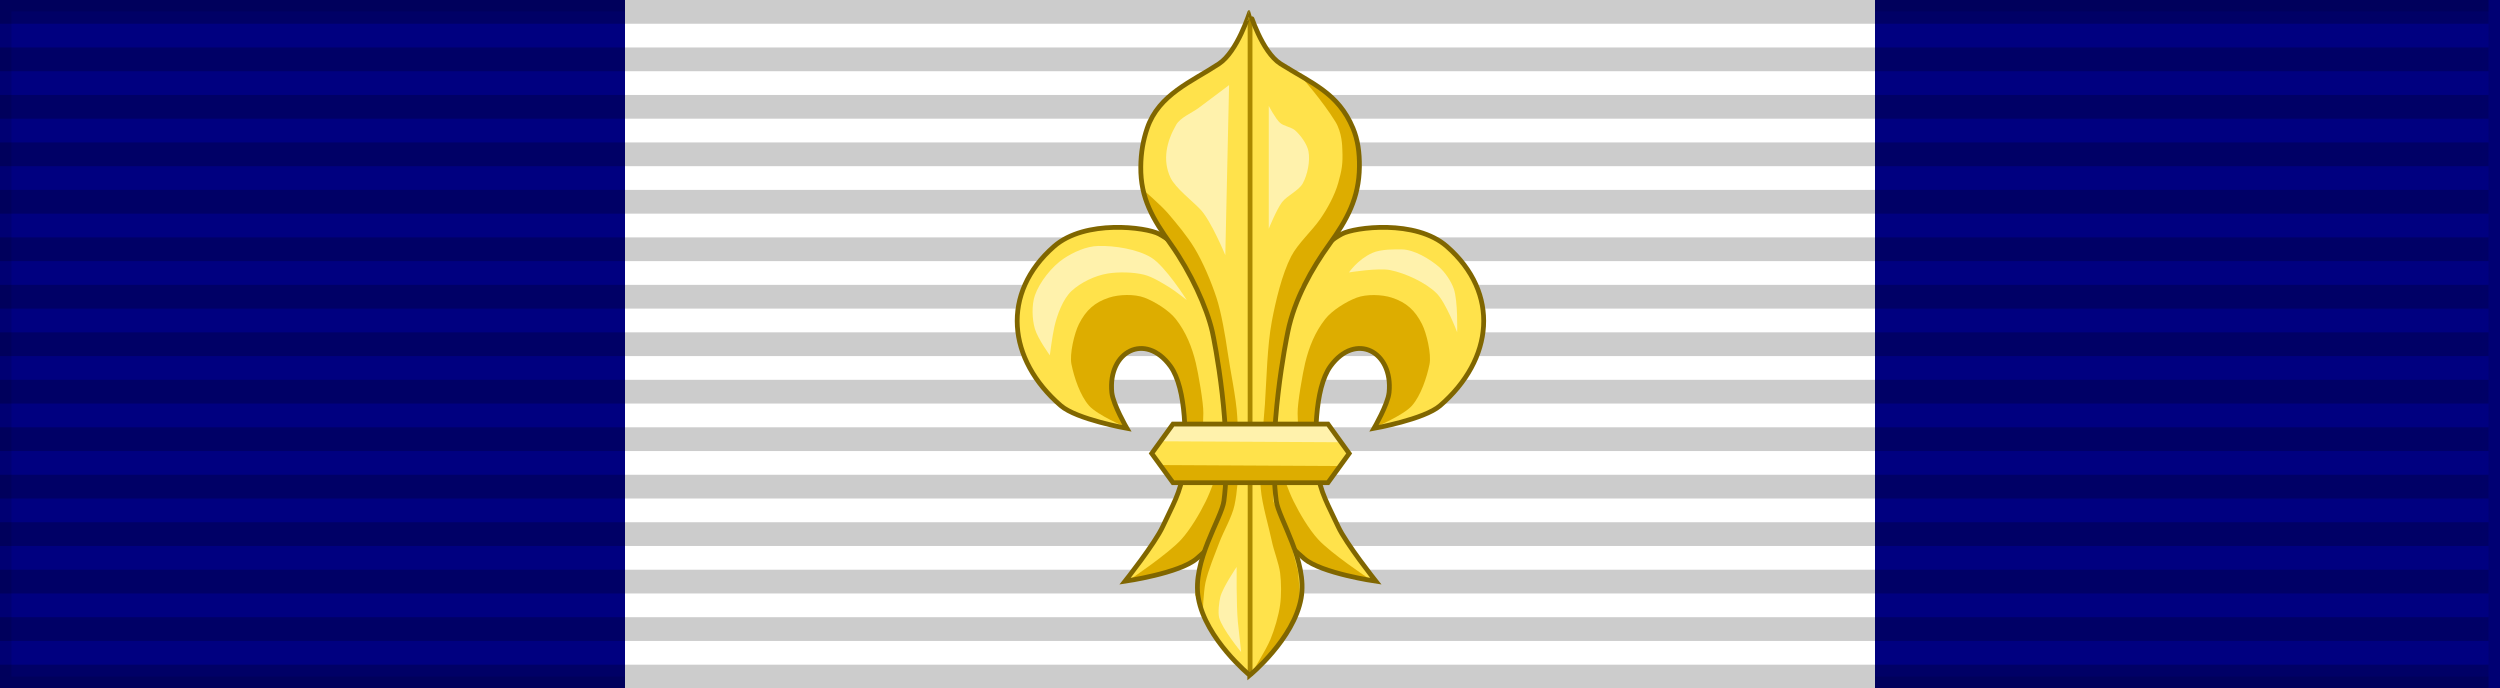 <?xml version="1.0" encoding="UTF-8" standalone="no"?>
<svg
   xmlns:dc="http://purl.org/dc/elements/1.1/"
   xmlns:cc="http://creativecommons.org/ns#"
   xmlns:rdf="http://www.w3.org/1999/02/22-rdf-syntax-ns#"
   xmlns:svg="http://www.w3.org/2000/svg"
   xmlns="http://www.w3.org/2000/svg"
   xmlns:sodipodi="http://sodipodi.sourceforge.net/DTD/sodipodi-0.dtd"
   xmlns:inkscape="http://www.inkscape.org/namespaces/inkscape"
   width="218"
   height="60"
   version="1.1"
   id="svg10"
   sodipodi:docname="CAN_Order_of_Canada_Companion_ribbon.svg"
   inkscape:version="0.92.3 (2405546, 2018-03-11)">
  <rect width="100%" height="100%" fill="#333333" stroke="none"/>
  <defs
     id="defs14" />
  <sodipodi:namedview
     pagecolor="#ffffff"
     bordercolor="#666666"
     borderopacity="1"
     objecttolerance="10"
     gridtolerance="10"
     guidetolerance="10"
     inkscape:pageopacity="0"
     inkscape:pageshadow="2"
     inkscape:window-width="1366"
     inkscape:window-height="705"
     id="namedview12"
     showgrid="false"
     inkscape:zoom="0.97632634"
     inkscape:cx="41.707752"
     inkscape:cy="82.075286"
     inkscape:window-x="-8"
     inkscape:window-y="-8"
     inkscape:window-maximized="1"
     inkscape:current-layer="svg10" />
  <g
     id="g893">
    <rect
       id="rect2"
       stroke-opacity="0.1"
       stroke-width="2"
       stroke="#000"
       fill="#DE0000"
       height="60"
       width="218"
       style="fill:#000080" />
    <rect
       id="rect4"
       fill="#FFF"
       x="54.5"
       height="60"
       width="109" />
  </g>
  <path
     d="M 108.5,0 V 60"
     id="path6"
     inkscape:connector-curvature="0"
     style="opacity:0.2;stroke:#000000;stroke-width:217;stroke-dasharray:2.07" />
  <g
     transform="matrix(0.278,0,0,0.278,88.158,0.236)"
     id="g874">
    <g
       style="stroke-width:0.931;stroke-miterlimit:4;stroke-dasharray:none"
       id="g5465-5-1-6-0-0"
       transform="matrix(1.612,0,0,1.612,-722.263,-1181.033)">
      <g
         style="stroke-width:0.931;stroke-miterlimit:4;stroke-dasharray:none"
         id="g4533-9-5-0-2-4"
         transform="translate(-20.418,559.639)">
        <path
           inkscape:connector-curvature="0"
           style="fill:#ffe24b;fill-opacity:1;fill-rule:evenodd;stroke:none"
           id="path4516-5-5-0-1-1"
           d="m 502.046,263.915 c 0.574,-5.396 0.268,-15.575 -2.571,-20.2 -0.959,-1.563 -3.31,-3.383 -5.142,-3.305 -1.806,0.076 -4.29,0.61 -5.142,2.204 -0.781,1.461 -1.288,4.598 -1.102,6.244 0.258,2.286 2.938,6.978 2.938,6.978 0,0 -9.604,-1.927 -12.854,-4.407 -3.216,-2.454 -6.688,-7.105 -7.713,-11.018 -0.352,-1.343 -1.725,-5.684 0.009,-10.893 1.006,-3.023 4.034,-7.069 6.376,-9.085 6.117,-5.265 17.996,-3.735 20.425,-2.426 3.213,1.731 7.128,5.412 8.447,8.814 1.024,2.641 3.152,10.437 3.673,13.222 1.062,5.683 1.37,7.827 1.836,13.589 0.32,3.955 1.203,7.506 0.367,11.385 -0.45,2.09 -1.012,6.886 -2.234,10.045 -1.228,3.175 -3.118,4.711 -4.744,6.115 -3.323,2.87 -13.956,4.407 -13.956,4.407 0,0 5.842,-7.37 7.345,-10.651 1.785,-3.896 3.587,-6.756 4.04,-11.018 z" />
        <path
           inkscape:connector-curvature="0"
           style="display:inline;fill:#ffe24b;fill-opacity:1;fill-rule:evenodd;stroke:none"
           id="path4518-4-5-9-8-0"
           d="m 528.088,263.915 c -0.574,-5.396 -0.268,-15.575 2.571,-20.2 0.959,-1.563 3.31,-3.383 5.142,-3.305 1.806,0.076 4.29,0.61 5.142,2.204 0.781,1.461 1.288,4.598 1.102,6.244 -0.258,2.286 -2.938,6.978 -2.938,6.978 0,0 9.604,-1.927 12.854,-4.407 3.216,-2.454 6.688,-7.105 7.713,-11.018 0.352,-1.343 1.725,-5.684 -0.009,-10.893 -1.006,-3.023 -4.034,-7.069 -6.376,-9.085 -6.117,-5.265 -17.996,-3.735 -20.425,-2.426 -3.213,1.731 -7.128,5.412 -8.447,8.814 -1.024,2.641 -3.152,10.437 -3.673,13.222 -1.062,5.683 -1.37,7.827 -1.836,13.589 -0.32,3.955 -1.203,7.506 -0.367,11.385 0.45,2.09 1.012,6.886 2.234,10.045 1.228,3.175 3.118,4.711 4.744,6.115 3.323,2.87 13.956,4.407 13.956,4.407 0,0 -5.842,-7.37 -7.345,-10.651 -1.785,-3.896 -3.587,-6.756 -4.04,-11.018 z" />
      </g>
      <path
         inkscape:connector-curvature="0"
         style="fill:#ddad00;fill-opacity:1;fill-rule:evenodd;stroke:none"
         id="path5446-9-8-5-7-8"
         d="m 517.547,844.619 -2.801,-0.045 -8.972,-2.82 -10.767,-9.485 -7.947,7.562 -5.383,2.563 -6.152,2.051 -4.084,0.278 c 0,0 7.232,-4.868 9.728,-7.606 1.785,-1.958 3.605,-5.052 4.776,-7.429 2.017,-4.096 5.129,-14.327 5.238,-14.397 l 2.292,-0.344 4.422,0.354 c 0,0 3.113,10.231 5.129,14.327 1.17,2.377 2.991,5.471 4.776,7.429 2.496,2.737 9.746,7.561 9.746,7.561 z" />
      <path
         inkscape:connector-curvature="0"
         style="fill:#ddad00;fill-opacity:1;fill-rule:evenodd;stroke:none"
         id="path5457-1-2-6-1-1"
         d="m 518.984,815.223 c 0,0 5.462,-2.304 7.089,-4.156 1.735,-1.975 2.899,-5.491 3.422,-8.067 0.395,-1.94 -0.568,-6.058 -1.467,-7.823 -1.358,-2.667 -3.021,-4.208 -5.867,-5.134 -1.953,-0.635 -4.92,-0.716 -6.845,0 -1.998,0.743 -4.794,2.48 -6.111,4.156 -1.986,2.527 -3.157,5.431 -3.911,8.556 -0.465,1.925 -1.508,7.799 -1.467,9.778 0.037,1.761 0.244,7.334 0.244,7.334 l 3.667,6.111 0.091,-0.278 -0.274,-10.135 v -4.246 l 1.917,-6.574 3.15,-4.246 3.698,-0.548 3.561,1.78 1.507,3.835 -0.274,4.656 z" />
      <path
         inkscape:connector-curvature="0"
         style="display:inline;fill:#ddad00;fill-opacity:1;fill-rule:evenodd;stroke:none"
         id="path5459-7-9-2-5-4"
         d="m 470.327,815.212 c 0,0 -5.462,-2.304 -7.089,-4.156 -1.735,-1.975 -2.899,-5.491 -3.422,-8.067 -0.395,-1.94 0.568,-6.058 1.467,-7.823 1.358,-2.667 3.021,-4.208 5.867,-5.134 1.953,-0.635 4.92,-0.716 6.845,0 1.998,0.743 4.794,2.48 6.111,4.156 1.986,2.527 3.157,5.431 3.911,8.556 0.465,1.925 1.508,7.799 1.467,9.778 -0.037,1.761 -0.244,7.334 -0.244,7.334 l -3.667,6.111 -0.091,-0.278 0.274,-10.135 v -4.246 l -1.917,-6.574 -3.15,-4.246 -3.698,-0.548 -3.561,1.78 -1.507,3.835 0.274,4.656 z" />
      <g
         style="display:inline;fill:none;stroke-width:0.931;stroke-miterlimit:4;stroke-dasharray:none"
         id="g5451-5-8-8-5-8"
         transform="translate(-20.418,559.639)">
        <path
           inkscape:connector-curvature="0"
           style="fill:none;stroke:#806600;stroke-width:0.931;stroke-linecap:butt;stroke-linejoin:miter;stroke-miterlimit:4;stroke-dasharray:none;stroke-opacity:1"
           id="path5453-5-2-5-8-8"
           d="m 502.046,263.915 c 0.574,-5.396 0.634,-15.82 -2.571,-20.2 -4.878,-6.666 -12.173,-2.868 -11.385,5.142 0.225,2.29 2.938,6.978 2.938,6.978 0,0 -9.758,-1.737 -12.854,-4.407 -10.425,-8.991 -11.708,-21.912 -1.327,-30.996 6.074,-5.315 17.996,-3.735 20.425,-2.426 3.213,1.731 7.128,5.412 8.447,8.814 1.024,2.641 3.152,10.437 3.673,13.222 1.062,5.683 1.37,7.827 1.836,13.589 0.32,3.955 1.203,7.506 0.367,11.385 -0.45,2.09 -1.012,6.886 -2.234,10.045 -1.228,3.175 -3.118,4.711 -4.744,6.115 -3.323,2.87 -13.956,4.407 -13.956,4.407 0,0 5.842,-7.37 7.345,-10.651 1.785,-3.896 3.587,-6.756 4.04,-11.018 z" />
        <path
           inkscape:connector-curvature="0"
           style="display:inline;fill:none;stroke:#806600;stroke-width:0.931;stroke-linecap:butt;stroke-linejoin:miter;stroke-miterlimit:4;stroke-dasharray:none;stroke-opacity:1"
           id="path5455-4-0-9-5-4"
           d="m 528.088,263.915 c -0.574,-5.396 -0.634,-15.82 2.571,-20.2 4.878,-6.666 12.173,-2.868 11.385,5.142 -0.225,2.29 -2.938,6.978 -2.938,6.978 0,0 9.758,-1.737 12.854,-4.407 10.425,-8.991 11.708,-21.912 1.327,-30.996 -6.074,-5.315 -17.996,-3.735 -20.425,-2.426 -3.213,1.731 -7.128,5.412 -8.447,8.814 -1.024,2.641 -3.152,10.437 -3.673,13.222 -1.062,5.683 -1.37,7.827 -1.836,13.589 -0.32,3.955 -1.203,7.506 -0.367,11.385 0.45,2.09 1.012,6.886 2.234,10.045 1.228,3.175 3.118,4.711 4.744,6.115 3.323,2.87 13.956,4.407 13.956,4.407 0,0 -5.842,-7.37 -7.345,-10.651 -1.785,-3.896 -3.587,-6.756 -4.04,-11.018 z" />
      </g>
      <path
         inkscape:connector-curvature="0"
         style="fill:#fff2ac;fill-opacity:1;fill-rule:evenodd;stroke:none"
         id="path5461-1-7-4-6-5"
         d="m 455.613,801.255 c 0,0 0.475,-3.764 0.896,-5.597 0.517,-2.255 1.654,-5.376 3.358,-6.941 1.801,-1.653 4.53,-2.952 6.941,-3.358 2.12,-0.357 5.08,-0.303 7.164,0.224 1.602,0.405 3.516,1.602 4.926,2.463 1.066,0.651 3.358,2.463 3.358,2.463 0,0 -4.166,-6.607 -6.941,-8.284 -2.706,-1.636 -7.138,-2.321 -10.299,-2.239 -2.297,0.06 -4.804,1.19 -6.717,2.463 -2.271,1.51 -4.709,4.586 -5.597,7.164 -0.634,1.842 -0.556,4.626 0,6.493 0.596,2 2.911,5.149 2.911,5.149 z" />
      <path
         inkscape:connector-curvature="0"
         style="fill:#fff2ac;fill-opacity:1;fill-rule:evenodd;stroke:none"
         id="path5463-8-4-3-7-7"
         d="m 513.824,785.135 c 0,0 5.689,-0.939 8.06,-0.448 2.941,0.609 6.807,2.379 8.956,4.478 1.848,1.806 4.03,7.612 4.03,7.612 0,0 0.181,-6.094 -0.672,-8.508 -0.515,-1.458 -1.732,-3.252 -2.911,-4.254 -1.809,-1.537 -4.791,-3.325 -7.164,-3.358 -1.246,-0.018 -4.1,-0.081 -5.79,0.693 -2.878,1.317 -4.509,3.785 -4.509,3.785 z" />
    </g>
    <g
       style="display:inline;stroke-width:0.931;stroke-miterlimit:4;stroke-dasharray:none"
       id="g4565-3-5-0-4-8"
       transform="matrix(1.612,0,0,1.612,-747.114,-1165.497)">
      <path
         inkscape:connector-curvature="0"
         style="display:inline;fill:#ffe24b;fill-opacity:1;fill-rule:evenodd;stroke:none"
         id="path4520-5-8-5-1-4"
         d="m 510,854 c 0,0 8.581,-7.038 10,-15 1.277,-7.162 -4.41,-15.552 -4.841,-18.925 -1.724,-13.492 1.929,-31.467 2.259,-32.936 1.308,-5.836 2.954,-8.333 3.83,-10.244 0.631,-1.376 2.433,-4.111 4.236,-6.763 1.034,-1.522 3.338,-4.355 4.511,-7.237 1.244,-3.054 1.329,-6.163 1.347,-7.823 0.031,-2.826 -0.503,-5.231 -1.253,-7.532 -0.713,-2.188 -3.037,-5.768 -6.404,-7.826 -3.63,-2.218 -6.565,-4.002 -7.682,-4.708 C 512.314,732.673 510.044,725 510,725 c -0.043,0 -2.314,7.673 -6.003,10.006 -1.117,0.706 -3.918,2.49 -7.548,4.708 -3.367,2.058 -5.691,5.638 -6.404,7.826 -0.75,2.301 -1.284,4.706 -1.253,7.532 0.018,1.66 0.103,4.769 1.347,7.823 1.173,2.882 3.477,5.715 4.511,7.237 1.802,2.652 3.605,5.388 4.236,6.763 0.876,1.911 2.522,4.408 3.83,10.244 0.329,1.469 3.982,19.444 2.259,32.936 C 504.544,823.448 498.723,831.838 500,839 c 1.419,7.962 10,15 10,15 z" />
      <path
         inkscape:connector-curvature="0"
         style="fill:none;stroke:#aa8800;stroke-width:0.931;stroke-linecap:butt;stroke-linejoin:miter;stroke-miterlimit:4;stroke-dasharray:none;stroke-opacity:1"
         id="path4544-2-3-6-6-5"
         d="M 510,854 509.989,726.045" />
    </g>
    <path
       inkscape:connector-curvature="0"
       style="display:inline;fill:#ddad00;fill-opacity:1;fill-rule:evenodd;stroke:none"
       id="path5377-2-0-3-1-8"
       d="m 75.312,210.54 11.276,-12.577 4.337,-8.24 -0.867,-11.276 -3.036,-11.71 -4.771,-10.409 v -16.914 l 1.735,-16.914 2.168,-18.649 4.771,-14.746 7.807,-10.843 6.506,-11.276 2.602,-6.072 1.301,-10.843 L 107.406,39.662 101.915,30.863 91.359,23.615 c 0,0 6.254,7.031 10.356,13.643 2.203,3.55 2.175,7.906 2.221,8.909 0.195,4.289 -0.132,6.277 -1.301,10.409 -1.082,3.822 -3.375,8.012 -5.638,11.276 -2.536,3.657 -7.071,7.753 -9.108,11.71 -2.92,5.674 -4.89,14.114 -6.072,20.384 -1.451,7.698 -1.651,18.205 -2.168,26.022 -0.525,7.929 -1.93,18.534 -1.301,26.456 0.4,5.037 2.579,12.099 3.47,16.481 0.616,3.031 2.209,6.908 2.602,9.975 0.381,2.968 0.407,7.01 0,9.975 -0.46,3.346 -1.746,7.721 -3.036,10.842 -1.423,3.446 -6.072,10.843 -6.072,10.843 z" />
    <path
       inkscape:connector-curvature="0"
       style="display:inline;fill:#ddad00;fill-opacity:1;fill-rule:evenodd;stroke:none"
       id="path5379-6-6-6-2-8"
       d="m 60.132,191.457 c 0,0 0.264,-6.731 0.867,-9.541 0.837,-3.902 2.933,-8.841 4.337,-12.577 1.334,-3.551 3.983,-7.999 4.771,-11.71 1.729,-8.15 1.353,-19.44 0.867,-27.757 -0.36,-6.172 -2.167,-14.263 -3.036,-20.384 -0.683,-4.81 -1.961,-12.297 -3.47,-16.914 -1.609,-4.925 -4.245,-11.213 -6.939,-15.639 -2.289,-3.761 -5.39,-7.461 -8.24,-10.816 -2.205,-2.595 -8.24,-7.807 -8.24,-7.807 l 0.839,0.316 0.995,4.645 3.982,6.636 3.982,7.3 6.636,10.286 4.314,10.95 2.323,11.613 1.991,15.927 0.995,15.927 v 14.931 l -3.65,7.632 -4.314,11.613 -1.327,9.622 z" />
    <path
       inkscape:connector-curvature="0"
       style="display:inline;fill:none;stroke:#806600;stroke-width:1.5;stroke-linecap:butt;stroke-linejoin:miter;stroke-miterlimit:4;stroke-dasharray:none;stroke-opacity:1"
       id="path5375-6-2-3-0-9"
       d="m 74.892,210.96 c 0,0 13.83,-11.343 16.118,-24.177 2.058,-11.544 -7.108,-25.066 -7.803,-30.503 -2.778,-21.746 3.158,-50.707 3.64,-53.085 2.068,-10.189 7.587,-19.89 13.001,-27.412 5.533,-7.688 9.323,-14.479 9.442,-24.273 0.056,-4.556 -0.513,-8.541 -2.02,-12.14 C 102.617,28.257 94.383,25.362 84.568,19.168 78.618,15.414 74.962,3.04 74.892,3.04 c -0.07,0 -3.806,12.25 -9.676,16.128 -8.465,5.592 -18.86,9.558 -22.486,20.201 -1.258,3.693 -1.978,7.584 -2.02,12.14 -0.091,9.836 3.751,16.26 9.442,24.273 6.243,8.791 11.248,19.773 13.001,27.412 0.543,2.365 6.419,31.339 3.64,53.085 -0.695,5.437 -10.077,18.959 -8.019,30.503 2.287,12.833 16.118,24.177 16.118,24.177 z" />
    <path
       inkscape:connector-curvature="0"
       style="display:inline;fill:#fff2ac;fill-opacity:1;fill-rule:evenodd;stroke:none"
       id="path5381-7-2-0-4-4"
       d="m 67.225,79.19 1.185,-53.344 c 0,0 -6.638,4.979 -9.483,7.112 -2.134,1.6 -5.782,3.023 -7.112,5.334 -3.036,5.276 -4.369,11.088 -1.778,16.596 1.533,3.258 7.038,7.433 9.483,10.076 3.296,3.563 7.705,14.225 7.705,14.225 z" />
    <path
       inkscape:connector-curvature="0"
       style="display:inline;fill:#fff2ac;fill-opacity:1;fill-rule:evenodd;stroke:none"
       id="path5383-8-5-8-4-7"
       d="M 80.857,70.892 V 32.366 c 0,0 2.114,4.061 3.556,5.334 1.192,1.053 3.561,1.306 4.742,2.371 1.722,1.553 3.697,4.246 4.149,6.52 0.598,3.011 -0.296,7.388 -1.778,10.076 -1.276,2.315 -4.924,3.82 -6.52,5.927 -1.681,2.218 -4.149,8.298 -4.149,8.298 z" />
    <path
       inkscape:connector-curvature="0"
       style="display:inline;fill:#fff2ac;fill-opacity:1;fill-rule:evenodd;stroke:none"
       id="path5385-4-2-4-5-0"
       d="m 71.163,194.175 c -0.495,-5.136 -0.382,-17.189 -0.382,-17.189 0,0 -4.383,6.483 -5.117,9.415 -0.388,1.553 -0.776,4.91 -0.375,6.459 0.918,3.544 6.902,10.819 6.902,10.819 0,0 -0.801,-7.143 -1.028,-9.505 z" />
    <g
       style="stroke-width:0.931;stroke-miterlimit:4;stroke-dasharray:none"
       id="g5496-1-2-0-9-4"
       transform="matrix(1.612,0,0,1.612,-722.263,-1181.033)">
      <g
         style="stroke-width:0.931;stroke-miterlimit:4;stroke-dasharray:none"
         id="g5416-7-7-4-7-0">
        <g
           style="stroke-width:0.931;stroke-miterlimit:4;stroke-dasharray:none"
           id="g5407-1-1-6-5-6">
          <path
             inkscape:connector-curvature="0"
             style="display:inline;fill:#ffe24b;fill-opacity:1;fill-rule:evenodd;stroke:none"
             id="path4522-8-5-4-3-5"
             d="m 513.859,820.357 -4.128,-5.718 h -30.15 l -4.143,5.718 4.143,5.692 h 30.15 z" />
          <g
             style="stroke-width:0.931;stroke-miterlimit:4;stroke-dasharray:none"
             id="g5393-7-2-6-9-3">
            <g
               style="stroke-width:0.931;stroke-miterlimit:4;stroke-dasharray:none"
               id="g5387-8-1-4-0-8">
              <g
                 style="stroke-width:0.931;stroke-miterlimit:4;stroke-dasharray:none"
                 id="g5370-7-1-3-5-5">
                <path
                   inkscape:connector-curvature="0"
                   style="fill:#fff2ac;fill-opacity:1;fill-rule:evenodd;stroke:none"
                   id="path5364-7-0-8-5-1"
                   d="m 477.697,817.991 34.196,0.185 -2.526,-3.574 -29.883,-0.062 -1.787,3.45 z" />
                <path
                   inkscape:connector-curvature="0"
                   style="display:inline;fill:#ddad00;fill-opacity:1;fill-rule:evenodd;stroke:none"
                   id="path5366-4-1-4-6-2"
                   d="m 511.751,822.802 -34.196,-0.185 2.526,3.574 29.883,0.062 1.787,-3.45 z" />
                <path
                   inkscape:connector-curvature="0"
                   style="display:inline;fill:none;stroke:#806600;stroke-width:0.931;stroke-linecap:butt;stroke-linejoin:miter;stroke-miterlimit:4;stroke-dasharray:none;stroke-opacity:1"
                   id="path5368-4-8-0-3-4"
                   transform="translate(-590.361,443.374)"
                   d="m 1104.22,376.983 -4.128,-5.718 h -30.15 l -4.143,5.718 4.143,5.692 h 30.15 z" />
              </g>
            </g>
          </g>
        </g>
      </g>
    </g>
  </g>
</svg>
